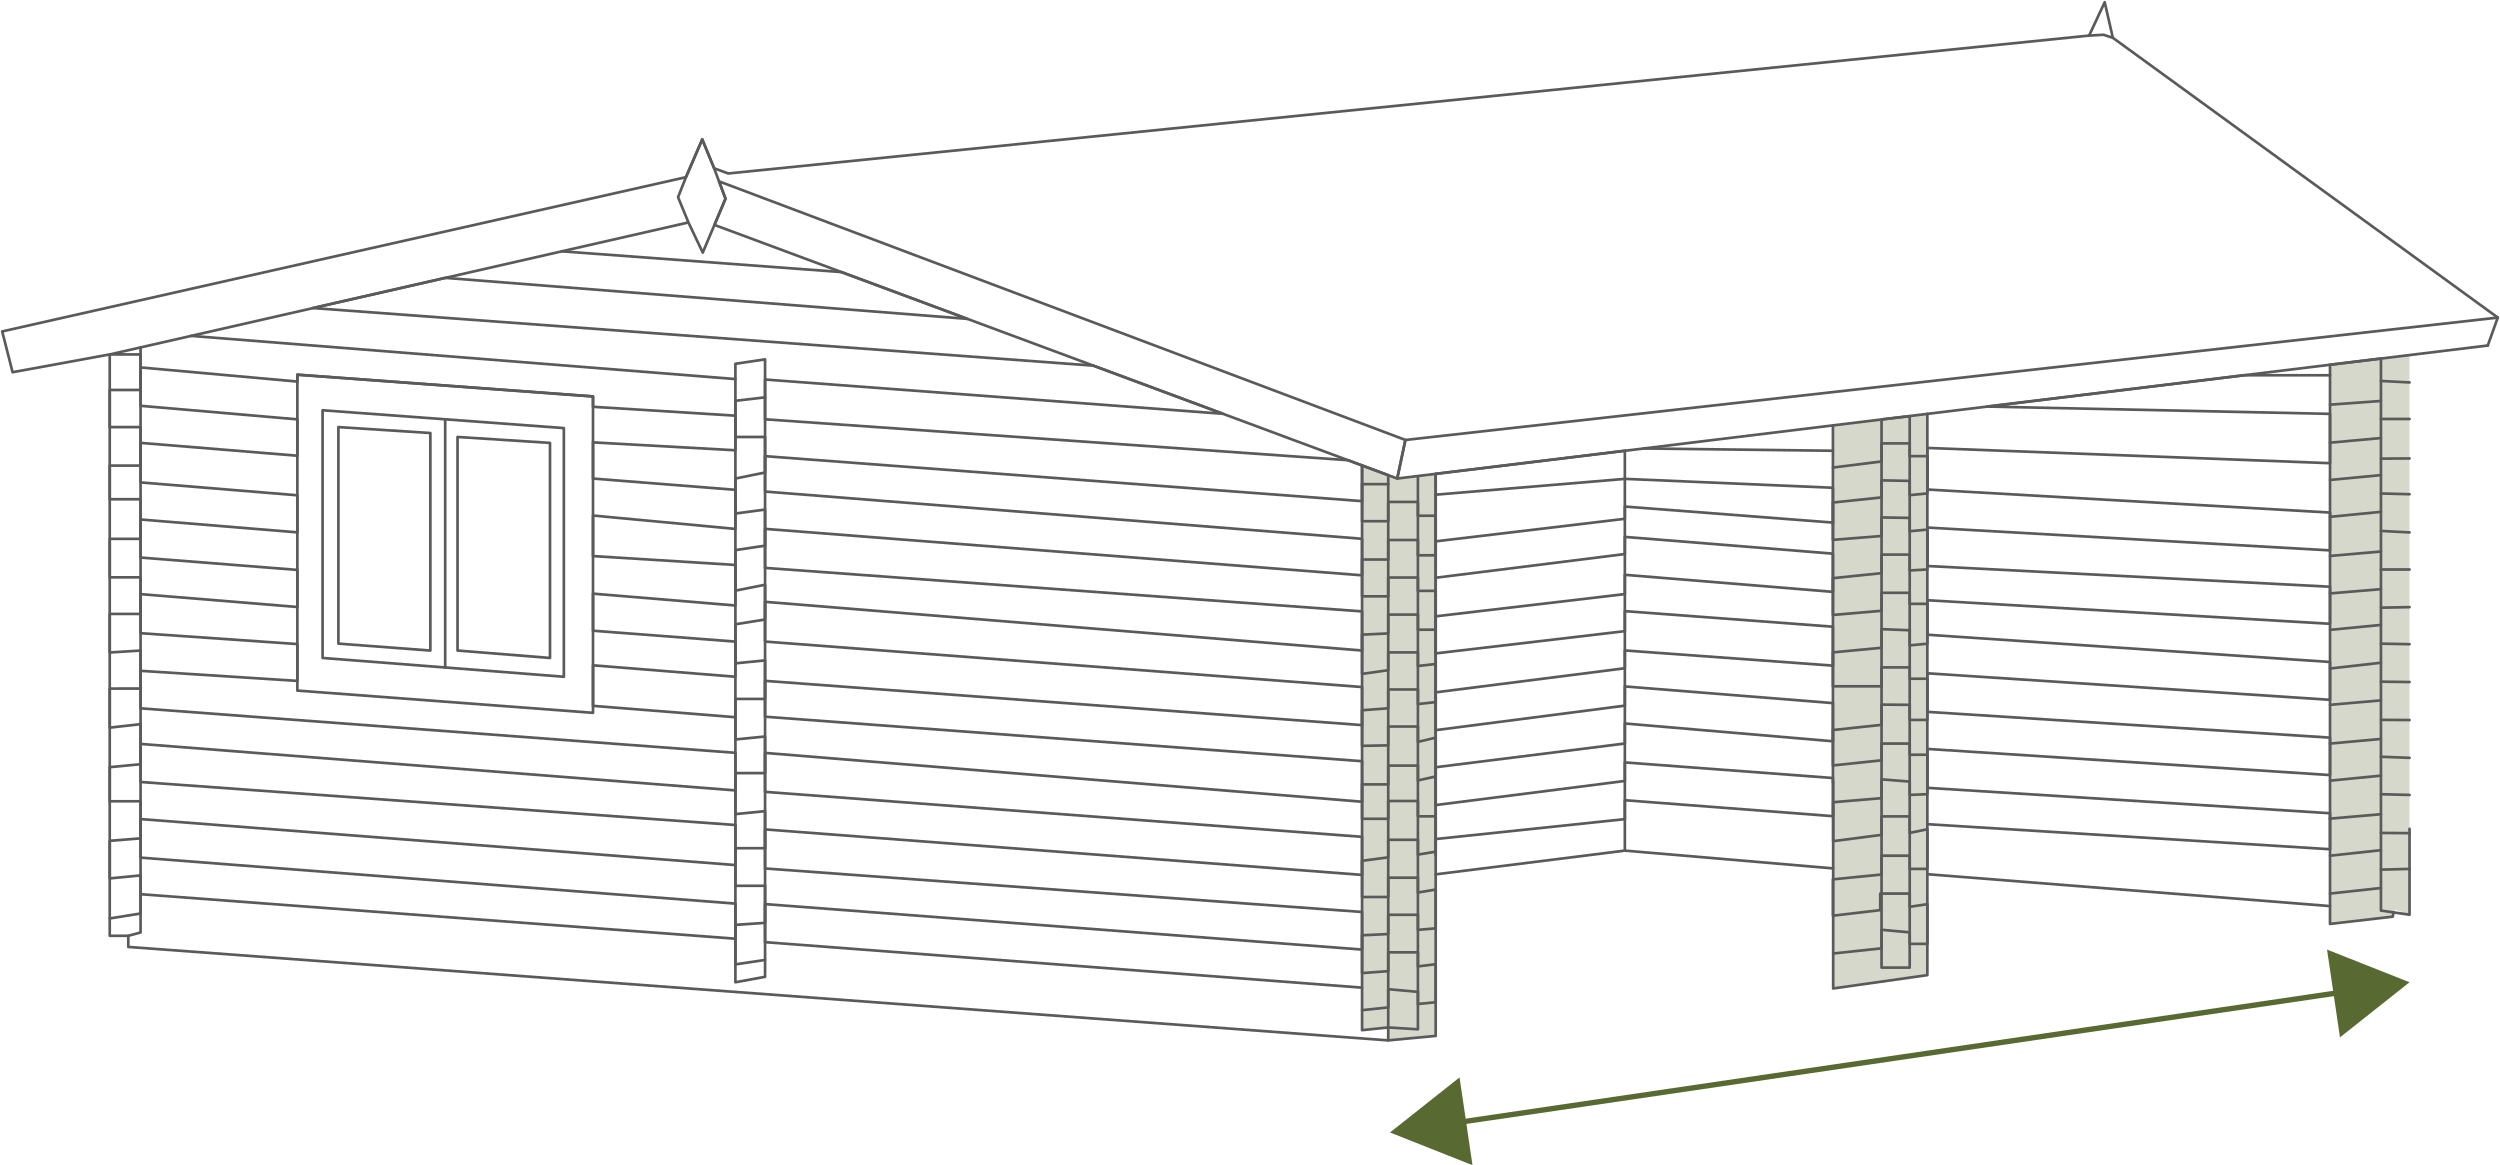 <svg xmlns="http://www.w3.org/2000/svg" xmlns:xlink="http://www.w3.org/1999/xlink" width="465.381" height="216.902" viewBox="0 0 465.381 216.902">
  <defs>
    <clipPath id="clip-path">
      <rect id="Rectangle_3069" data-name="Rectangle 3069" width="465.381" height="194.081" fill="none"/>
    </clipPath>
  </defs>
  <g id="Group_3310" data-name="Group 3310" transform="translate(-835.107 -4736.963)">
    <path id="Path_6859" data-name="Path 6859" d="M577.937,1458.783v-2.542l-4.782.733V1351.951l6.455,2.244,7.161-.873v104.632Z" transform="translate(515.592 3471.846)" fill="#d6d8cc"/>
    <path id="Path_6860" data-name="Path 6860" d="M627.937,1453.545V1348.727l17.531-2.145V1451.06Z" transform="translate(548.42 3467.42)" fill="#d6d8cc"/>
    <path id="Path_6861" data-name="Path 6861" d="M683.77,1445.874v-104.1l14.8-1.806v104.18l-2.66-.944-.464,1.307Z" transform="translate(585.076 3463.082)" fill="#d6d8cc"/>
    <g id="Group_3247" data-name="Group 3247" transform="translate(835.107 4736.963)">
      <g id="Group_3246" data-name="Group 3246">
        <g id="Group_3245" data-name="Group 3245" clip-path="url(#clip-path)">
          <path id="Path_7229" data-name="Path 7229" d="M657.22,1362.28v-6.736l-38.7-1.656-35.255,2.942" transform="translate(-316.014 -1264.745)" fill="none" stroke="#5a5a5a" stroke-linecap="round" stroke-linejoin="round" stroke-width="0.5"/>
          <line id="Line_11995" data-name="Line 11995" x1="35.217" y1="0.429" transform="translate(305.989 83.481)" fill="none" stroke="#5a5a5a" stroke-linecap="round" stroke-linejoin="round" stroke-width="0.5"/>
          <path id="Path_7230" data-name="Path 7230" d="M583.27,1363.471l35.215-4.193V1357l38.735,2.979" transform="translate(-316.014 -1262.701)" fill="none" stroke="#5a5a5a" stroke-linecap="round" stroke-linejoin="round" stroke-width="0.5"/>
          <line id="Line_11996" data-name="Line 11996" x2="74.959" y2="5.935" transform="translate(358.78 162.735)" fill="none" stroke="#5a5a5a" stroke-linecap="round" stroke-linejoin="round" stroke-width="0.5"/>
          <path id="Path_7231" data-name="Path 7231" d="M583.27,1400.08l35.2-4.418,38.791,3.313" transform="translate(-316.014 -1237.318)" fill="none" stroke="#5a5a5a" stroke-linecap="round" stroke-linejoin="round" stroke-width="0.5"/>
          <path id="Path_7232" data-name="Path 7232" d="M583.27,1426.112v-71.087l35.215-4.3v74.434" transform="translate(-316.014 -1266.818)" fill="none" stroke="#5a5a5a" stroke-linecap="round" stroke-linejoin="round" stroke-width="0.5"/>
          <path id="Path_7233" data-name="Path 7233" d="M583.27,1416.654l35.215-3.706v-3.52l38.735,2.969v-7.1l-38.735-2.906v3.451l-35.215,4.488v-7.04l35.215-4.418v-3.727l38.735,3.313v-7.11l-38.735-3.1v3.573l-35.215,4.565v-7.04l35.215-4.486v-3.313l38.735,2.829v-7.247l-38.735-2.9v3.727l-35.215,4.141v-6.9l35.215-4.141v-3.59l38.735,3.176v-7.11l-38.735-3.121v3.19l-35.215,4.413" transform="translate(-316.014 -1260.465)" fill="none" stroke="#5a5a5a" stroke-linecap="round" stroke-linejoin="round" stroke-width="0.5"/>
          <path id="Path_7234" data-name="Path 7234" d="M638.52,1425.81l74.959,4.663v-6.7l-74.959-4.731V1411.8l74.959,4.868V1409.7l-74.959-4.8v-7.178l74.959,4.938v-7.041l-74.959-5.077v-6.419l74.959,4.386v-6.9l-74.959-3.858v-7.155l74.959,4.247v-7.04l-74.959-4.289v-7.741l74.959,2.839v-9.179l-63.815-1.36,47.752-5.824h16.064" transform="translate(-279.74 -1272.388)" fill="none" stroke="#5a5a5a" stroke-linecap="round" stroke-linejoin="round" stroke-width="0.5"/>
          <path id="Path_7235" data-name="Path 7235" d="M683.77,1392.068v19.6l11.675-1.357.149-.792" transform="translate(-250.031 -1239.677)" fill="none" stroke="#5a5a5a" stroke-linecap="round" stroke-linejoin="round" stroke-width="0.5"/>
          <path id="Path_7236" data-name="Path 7236" d="M627.937,1387.985v38.377l17.531-2.485v-35.064" transform="translate(-286.688 -1242.358)" fill="none" stroke="#5a5a5a" stroke-linecap="round" stroke-linejoin="round" stroke-width="0.5"/>
          <path id="Path_7237" data-name="Path 7237" d="M689.029,1388.117V1492.75l-8.834.828-234.541-17.394v-2.071H442.2V1365.886l-18.085,3.313-1.932-7.592,127.278-28.715,3.036-7.041,2.21,5.384,2.622.968,253.338-25.667,2.9-6.212,1.519,6.626,71.651,52.08-1.859,5.195" transform="translate(-421.773 -1299.911)" fill="none" stroke="#5a5a5a" stroke-linecap="round" stroke-linejoin="round" stroke-width="0.5"/>
          <path id="Path_7238" data-name="Path 7238" d="M455.353,1342.179v58.807l55.034,4.141v-58.9Z" transform="translate(-399.998 -1272.432)" fill="none" stroke="#5a5a5a" stroke-linecap="round" stroke-linejoin="round" stroke-width="0.5"/>
          <path id="Path_7239" data-name="Path 7239" d="M458.187,1346.179v46.107l44.911,3.5v-46.291Z" transform="translate(-398.137 -1269.806)" fill="none" stroke="#5a5a5a" stroke-linecap="round" stroke-linejoin="round" stroke-width="0.5"/>
          <path id="Path_7240" data-name="Path 7240" d="M459.964,1348.068v40.309l17.117,1.289v-40.493Z" transform="translate(-396.97 -1268.565)" fill="none" stroke="#5a5a5a" stroke-linecap="round" stroke-linejoin="round" stroke-width="0.5"/>
          <path id="Path_7241" data-name="Path 7241" d="M473.353,1349.179v39.757l17.21,1.38v-40.032Z" transform="translate(-388.18 -1267.836)" fill="none" stroke="#5a5a5a" stroke-linecap="round" stroke-linejoin="round" stroke-width="0.5"/>
          <line id="Line_11997" data-name="Line 11997" y2="46.201" transform="translate(82.873 78.058)" fill="none" stroke="#5a5a5a" stroke-linecap="round" stroke-linejoin="round" stroke-width="0.5"/>
          <path id="Path_7242" data-name="Path 7242" d="M510.1,1340.457V1455.4l-5.521,1.012v-115.13Z" transform="translate(-367.681 -1273.562)" fill="none" stroke="#5a5a5a" stroke-linecap="round" stroke-linejoin="round" stroke-width="0.5"/>
          <path id="Path_7243" data-name="Path 7243" d="M629.323,1375.771l-127.1-47.207,2.062-4.887-1.2-3.219,127.763,48.135Z" transform="translate(-369.228 -1286.692)" fill="none" stroke="#5a5a5a" stroke-linecap="round" stroke-linejoin="round" stroke-width="0.5"/>
          <path id="Path_7244" data-name="Path 7244" d="M781.961,1340.958l-203.013,24.764,1.517-7.178,203.355-22.781" transform="translate(-318.852 -1276.644)" fill="none" stroke="#5a5a5a" stroke-linecap="round" stroke-linejoin="round" stroke-width="0.5"/>
          <path id="Path_7245" data-name="Path 7245" d="M656.7,1304.137l2.675-.156,1.743.57" transform="translate(-267.803 -1297.51)" fill="none" stroke="#5a5a5a" stroke-linecap="round" stroke-linejoin="round" stroke-width="0.5"/>
          <path id="Path_7246" data-name="Path 7246" d="M579.867,1459.4V1354.191l-4.87-1.809V1457.5l4.87-.505,5.528.344V1354.39" transform="translate(-321.446 -1265.733)" fill="none" stroke="#5a5a5a" stroke-linecap="round" stroke-linejoin="round" stroke-width="0.5"/>
          <line id="Line_11998" data-name="Line 11998" y2="66.443" transform="translate(341.205 79.185)" fill="none" stroke="#5a5a5a" stroke-linecap="round" stroke-linejoin="round" stroke-width="0.5"/>
          <path id="Path_7247" data-name="Path 7247" d="M633.374,1347.449v102.04h5.24V1346.845Z" transform="translate(-283.118 -1269.369)" fill="none" stroke="#5a5a5a" stroke-linecap="round" stroke-linejoin="round" stroke-width="0.5"/>
          <line id="Line_11999" data-name="Line 11999" y1="69.414" transform="translate(358.78 77.041)" fill="none" stroke="#5a5a5a" stroke-linecap="round" stroke-linejoin="round" stroke-width="0.5"/>
          <path id="Path_7248" data-name="Path 7248" d="M683.77,1426.272v-84.494l9.479-1.156v102.767l5.321.764v-15.989" transform="translate(-250.031 -1273.881)" fill="none" stroke="#5a5a5a" stroke-linecap="round" stroke-linejoin="round" stroke-width="0.5"/>
          <path id="Path_7249" data-name="Path 7249" d="M436.353,1448.648l2.284-.616v-108.92" transform="translate(-412.472 -1274.446)" fill="none" stroke="#5a5a5a" stroke-linecap="round" stroke-linejoin="round" stroke-width="0.5"/>
          <line id="Line_12000" data-name="Line 12000" y1="1.035" x2="9.479" transform="translate(433.739 165.303)" fill="none" stroke="#5a5a5a" stroke-linecap="round" stroke-linejoin="round" stroke-width="0.5"/>
          <line id="Line_12001" data-name="Line 12001" x1="9.479" y2="1.03" transform="translate(433.74 158.263)" fill="none" stroke="#5a5a5a" stroke-linecap="round" stroke-linejoin="round" stroke-width="0.5"/>
          <line id="Line_12002" data-name="Line 12002" y1="0.823" x2="9.479" transform="translate(433.739 151.568)" fill="none" stroke="#5a5a5a" stroke-linecap="round" stroke-linejoin="round" stroke-width="0.5"/>
          <line id="Line_12003" data-name="Line 12003" y1="0.931" x2="9.479" transform="translate(433.739 144.39)" fill="none" stroke="#5a5a5a" stroke-linecap="round" stroke-linejoin="round" stroke-width="0.5"/>
          <line id="Line_12004" data-name="Line 12004" y1="0.863" x2="9.479" transform="translate(433.739 137.556)" fill="none" stroke="#5a5a5a" stroke-linecap="round" stroke-linejoin="round" stroke-width="0.5"/>
          <line id="Line_12005" data-name="Line 12005" y1="0.828" x2="9.479" transform="translate(433.739 130.378)" fill="none" stroke="#5a5a5a" stroke-linecap="round" stroke-linejoin="round" stroke-width="0.5"/>
          <line id="Line_12006" data-name="Line 12006" y1="1.07" x2="9.479" transform="translate(433.739 123.372)" fill="none" stroke="#5a5a5a" stroke-linecap="round" stroke-linejoin="round" stroke-width="0.5"/>
          <line id="Line_12007" data-name="Line 12007" y1="0.919" x2="9.479" transform="translate(433.739 116.332)" fill="none" stroke="#5a5a5a" stroke-linecap="round" stroke-linejoin="round" stroke-width="0.5"/>
          <line id="Line_12008" data-name="Line 12008" y1="0.797" x2="9.479" transform="translate(433.739 109.672)" fill="none" stroke="#5a5a5a" stroke-linecap="round" stroke-linejoin="round" stroke-width="0.5"/>
          <line id="Line_12009" data-name="Line 12009" y1="0.828" x2="9.479" transform="translate(433.739 102.665)" fill="none" stroke="#5a5a5a" stroke-linecap="round" stroke-linejoin="round" stroke-width="0.5"/>
          <line id="Line_12010" data-name="Line 12010" y1="0.931" x2="9.479" transform="translate(433.739 95.281)" fill="none" stroke="#5a5a5a" stroke-linecap="round" stroke-linejoin="round" stroke-width="0.5"/>
          <line id="Line_12011" data-name="Line 12011" y1="0.898" x2="9.479" transform="translate(433.739 88.446)" fill="none" stroke="#5a5a5a" stroke-linecap="round" stroke-linejoin="round" stroke-width="0.5"/>
          <line id="Line_12012" data-name="Line 12012" y1="0.863" x2="9.479" transform="translate(433.739 81.544)" fill="none" stroke="#5a5a5a" stroke-linecap="round" stroke-linejoin="round" stroke-width="0.5"/>
          <line id="Line_12013" data-name="Line 12013" y1="0.691" x2="9.479" transform="translate(433.739 74.641)" fill="none" stroke="#5a5a5a" stroke-linecap="round" stroke-linejoin="round" stroke-width="0.5"/>
          <line id="Line_12014" data-name="Line 12014" x2="5.321" y2="0.277" transform="translate(443.218 70.915)" fill="none" stroke="#5a5a5a" stroke-linecap="round" stroke-linejoin="round" stroke-width="0.5"/>
          <line id="Line_12015" data-name="Line 12015" x2="5.321" transform="translate(443.218 77.99)" fill="none" stroke="#5a5a5a" stroke-linecap="round" stroke-linejoin="round" stroke-width="0.5"/>
          <line id="Line_12016" data-name="Line 12016" y1="0.035" x2="5.321" transform="translate(443.218 85.34)" fill="none" stroke="#5a5a5a" stroke-linecap="round" stroke-linejoin="round" stroke-width="0.5"/>
          <line id="Line_12017" data-name="Line 12017" x2="5.321" y2="0.138" transform="translate(443.218 91.863)" fill="none" stroke="#5a5a5a" stroke-linecap="round" stroke-linejoin="round" stroke-width="0.5"/>
          <line id="Line_12018" data-name="Line 12018" x2="5.321" y2="0.277" transform="translate(443.218 98.834)" fill="none" stroke="#5a5a5a" stroke-linecap="round" stroke-linejoin="round" stroke-width="0.5"/>
          <line id="Line_12019" data-name="Line 12019" x2="5.321" transform="translate(443.218 106.013)" fill="none" stroke="#5a5a5a" stroke-linecap="round" stroke-linejoin="round" stroke-width="0.5"/>
          <line id="Line_12020" data-name="Line 12020" y1="0.103" x2="5.321" transform="translate(443.218 113.019)" fill="none" stroke="#5a5a5a" stroke-linecap="round" stroke-linejoin="round" stroke-width="0.5"/>
          <line id="Line_12021" data-name="Line 12021" x2="5.321" y2="0.103" transform="translate(443.218 119.817)" fill="none" stroke="#5a5a5a" stroke-linecap="round" stroke-linejoin="round" stroke-width="0.5"/>
          <line id="Line_12022" data-name="Line 12022" x2="5.321" y2="0.07" transform="translate(443.218 126.892)" fill="none" stroke="#5a5a5a" stroke-linecap="round" stroke-linejoin="round" stroke-width="0.5"/>
          <line id="Line_12023" data-name="Line 12023" x2="5.321" y2="0.035" transform="translate(443.218 134.002)" fill="none" stroke="#5a5a5a" stroke-linecap="round" stroke-linejoin="round" stroke-width="0.5"/>
          <line id="Line_12024" data-name="Line 12024" x2="5.321" y2="0.207" transform="translate(443.218 140.869)" fill="none" stroke="#5a5a5a" stroke-linecap="round" stroke-linejoin="round" stroke-width="0.5"/>
          <line id="Line_12025" data-name="Line 12025" x2="5.321" y2="0.138" transform="translate(443.218 147.841)" fill="none" stroke="#5a5a5a" stroke-linecap="round" stroke-linejoin="round" stroke-width="0.5"/>
          <line id="Line_12026" data-name="Line 12026" x2="5.321" y2="0.035" transform="translate(443.218 155.054)" fill="none" stroke="#5a5a5a" stroke-linecap="round" stroke-linejoin="round" stroke-width="0.5"/>
          <line id="Line_12027" data-name="Line 12027" y1="0.137" x2="5.321" transform="translate(443.218 161.749)" fill="none" stroke="#5a5a5a" stroke-linecap="round" stroke-linejoin="round" stroke-width="0.5"/>
          <path id="Path_7250" data-name="Path 7250" d="M627.954,1444.859l9.007-.966v-3.452l5.241.484v2.14h3.283v-7.386l-3.283.484V1433.7H636.72v3.083l-8.809,1.035v-6.764l9.05-.9v-3.5H642.2v2.455h3.283v-7.374l-3.283.678v-3.073H636.96v3.431l-9.007,1.173V1416.7l9.007-.759v-3.5l5.241.414v2.485l3.283-.139v-7.339H642.2v-2.082H636.96v3.118l-9.05.954v-6.591l9.05-.966v-3.769l5.241.041v2.811h3.283v-7.667H642.2V1391.6H636.96v3.52h-9.05V1388.8l9.05-.852v-3.469l5.241.207v2.813l3.283-.311v-7.421H642.2v-2.051H636.96v3.348l-9.05.775v-6.85l9.05-.933v-3.451H642.2v2.95l3.283-.189v-7.42l-3.283.31v-2.485l-5.241-.086v3.45l-9.05.726v-6.954l9.05-.949v-3.176l5.241.1v2.657l3.283-.328v-6.936H642.2V1349.9H636.96v3.365l-9.05,1.128" transform="translate(-286.705 -1267.362)" fill="none" stroke="#5a5a5a" stroke-linecap="round" stroke-linejoin="round" stroke-width="0.5"/>
          <path id="Path_7251" data-name="Path 7251" d="M575,1452.4l4.87-.507v-3.4l5.526.505v2.256l3.308-.323v-7.087l-3.308.414v-2.622h-5.526v3.5l-4.87.368v-7.04l4.87-.23v-3.588h5.526v2.806l3.308-.275v-7.226l-3.308.553v-2.761h-5.526v3.59H575V1424.6l4.87-.645v-3.267h5.526v2.761l3.308-.553v-6.58h-3.308v-2.853h-5.526v3.313H575v-6.4h4.87v-3.5h5.526v2.76l3.308-.735v-7.224l-3.308.782v-2.853h-5.526v3.5l-4.87.093v-6.626l4.87-.369v-3.5h5.526v2.715l3.308-.368v-7.087l-3.308.368v-2.53h-5.526v3.313l-4.87.689V1382.5l4.87-.23v-3.5h5.526v2.806H588.7v-7.224h-3.308v-2.485h-5.526v3.5H575v-6.856h4.87v-3.635h5.526v2.853H588.7v-7.363h-3.308v-2.576h-5.526v3.59H575v-6.9h4.87" transform="translate(-321.446 -1264.357)" fill="none" stroke="#5a5a5a" stroke-linecap="round" stroke-linejoin="round" stroke-width="0.5"/>
          <path id="Path_7252" data-name="Path 7252" d="M510.1,1344.728l-5.521.645v6.73H510.1v6.613l-5.521,1.123v6.517l5.521-.737v6.719l-5.521.828v7.546l5.521-1.1v6.472l-5.521.889v7.271l5.521-.552v7.178h-5.521v7.545l5.521-.552v6.81h-5.521v7.638l5.521-.552v6.9h-5.521v6.994H510.1v6.9l-5.521.368v7.362l5.521-.828" transform="translate(-367.681 -1270.759)" fill="none" stroke="#5a5a5a" stroke-linecap="round" stroke-linejoin="round" stroke-width="0.5"/>
          <path id="Path_7253" data-name="Path 7253" d="M434.27,1460.763l5.735-.921v-7.085l-5.735.552v-6.994l5.735-.46v-6.9H434.27v-6.35l5.735-.552V1424.6l-5.735.644v-7.271H440v-7.075l-5.735.356v-7.178H440v-6.81H434.27V1390.1H440v-7.375H434.27v-6.259H440V1369.3H434.27v-6.915H440v-6.613H434.27L541.992,1331.2l-1.933-4.693,1.473-3.727,3.036-7.04,2.21,5.384,2.115,5.66-4.233,10.03-2.669-5.614" transform="translate(-413.84 -1289.793)" fill="none" stroke="#5a5a5a" stroke-linecap="round" stroke-linejoin="round" stroke-width="0.5"/>
          <path id="Path_7254" data-name="Path 7254" d="M652.406,1465.385l-111.135-8.467v-7.087l111.135,8.467V1451.3l-111.135-8.1v-7.271l111.135,8.467v-7.085l-111.135-8.375v-7.25l111.135,9.091v-7.546l-111.135-8.283v-6.673l111.135,8.236v-7.087l-111.135-8.463v-7.4l111.135,9.068v-7.284l-111.135-8.1v-7.264l111.135,8.646v-6.8l-111.135-8.79v-6.592l111.135,8.374v-6.646l-2.636-.979-108.5-7.612v-7.4l85.244,6.376-24.133-8.962-145.289-10.72,24.633-5.62,97.21,7.632-23.447-8.709-52.092-3.866" transform="translate(-398.855 -1281.532)" fill="none" stroke="#5a5a5a" stroke-linecap="round" stroke-linejoin="round" stroke-width="0.5"/>
          <path id="Path_7255" data-name="Path 7255" d="M437.732,1439.428l110.73,8.283v-6.533l-110.73-8.56v-7.178L548.462,1434v-7.455l-110.73-8.006v-7.087l110.73,8.65v-6.994l-110.73-8.283v-6.982l29.19,1.875v-6.856l-29.19-2.024v-7.271l29.19,2.392v-6.9l-29.19-2.3v-7.087l29.19,2.392v-6.9l-29.19-2.394v-7.362l29.19,2.392v-6.77l-29.19-2.524v-7.142l29.19,2.632v-1.276l55.036,4.049v1.92l26.5,1.656v6.442l-26.5-1.473v6.736l26.5,2.1v7.275l-26.5-2.491v7.547l26.5,1.656v7.547l-26.5-2.21v6.9l26.5,2.028v6.543l-26.5-2.129v7.545l26.5,2.117" transform="translate(-411.567 -1272.969)" fill="none" stroke="#5a5a5a" stroke-linecap="round" stroke-linejoin="round" stroke-width="0.5"/>
          <line id="Line_12028" data-name="Line 12028" x1="101.341" y1="8.039" transform="translate(35.553 62.525)" fill="none" stroke="#5a5a5a" stroke-linecap="round" stroke-linejoin="round" stroke-width="0.5"/>
        </g>
      </g>
    </g>
    <line id="Line_12169" data-name="Line 12169" y1="24.499" x2="166.268" transform="translate(1105.617 4921.547)" fill="none" stroke="#586931" stroke-linecap="round" stroke-linejoin="round" stroke-width="1"/>
    <path id="Path_7493" data-name="Path 7493" d="M593.491,1437.49l-15.356-6.086,12.948-10.257Z" transform="translate(515.723 3516.375)" fill="#586931"/>
    <path id="Path_7494" data-name="Path 7494" d="M685.843,1423.126l12.948-10.257-15.356-6.086Z" transform="translate(584.855 3506.945)" fill="#586931"/>
  </g>
</svg>
